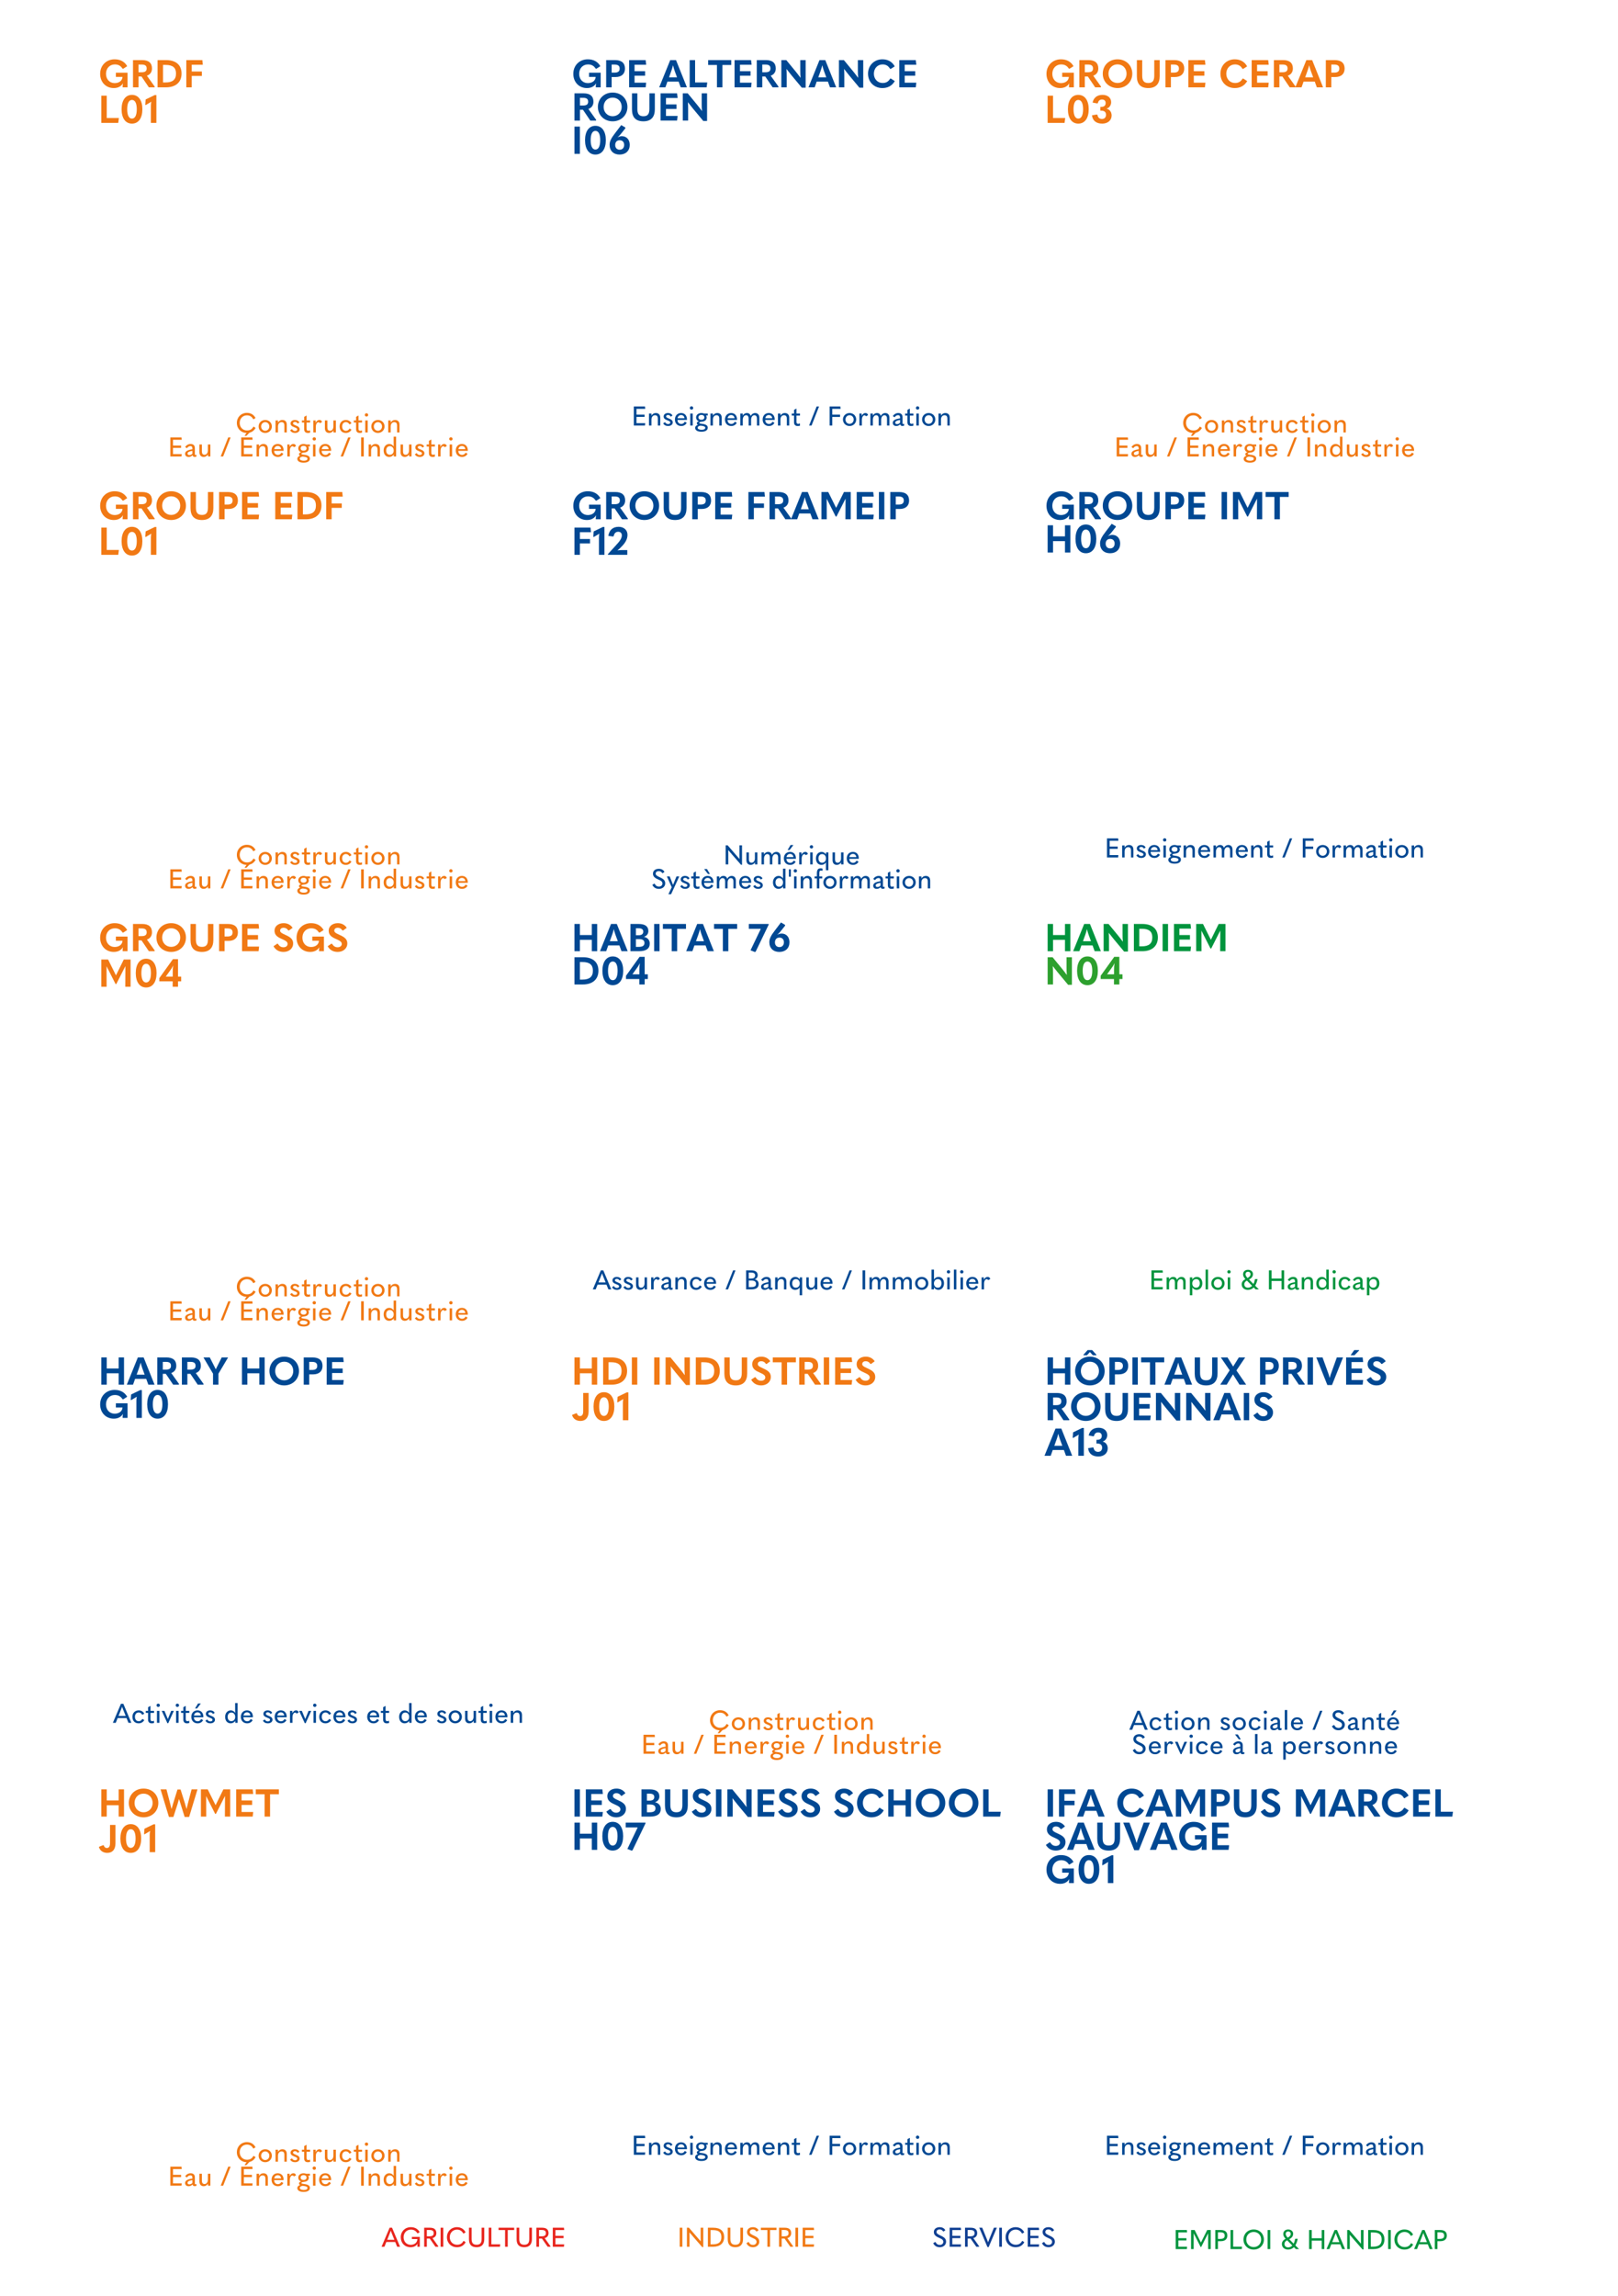 <svg preserveAspectRatio="none" height="595.276pt" viewBox="0 0 419.528 595.276" width="419.528pt" xmlns="http://www.w3.org/2000/svg" xmlns:xlink="http://www.w3.org/1999/xlink"><symbol id="a" overflow="visible"><path d="m.594-4.938v4.938h2.89l.063-.609h-2.266v-1.625h2.094v-.594h-2.094v-1.5h2.266l-.063-.61zm0 0"/></symbol><symbol id="b" overflow="visible"><path d="m3.141-1.703-1.625-3.235h-.922v4.938h.672v-4.063h.015l1.797 3.532h.125l1.797-3.532h.016v4.063h.672v-4.938h-.907l-1.625 3.235zm0 0"/></symbol><symbol id="c" overflow="visible"><path d="m.594 0h.687v-2.047h.766c1.062 0 1.672-.531 1.672-1.437 0-.954-.578-1.454-1.688-1.454h-1.437zm.687-2.641v-1.703h.625c.766 0 1.125.25 1.125.86 0 .578-.343.843-1.125.843zm0 0"/></symbol><symbol id="d" overflow="visible"><path d="m.594-4.938v4.938h2.906l.078-.625h-2.297v-4.313zm0 0"/></symbol><symbol id="e" overflow="visible"><path d="m3.016.125c1.531 0 2.64-1.125 2.64-2.594s-1.093-2.609-2.64-2.609c-1.563 0-2.657 1.14-2.657 2.609s1.11 2.594 2.657 2.594zm0-.641c-1.125 0-1.938-.859-1.938-1.953 0-1.125.797-1.969 1.938-1.969 1.125 0 1.922.844 1.922 1.969 0 1.094-.797 1.953-1.922 1.953zm0 0"/></symbol><symbol id="f" overflow="visible"><path d="m.594-4.938v4.938h.687v-4.938zm0 0"/></symbol><symbol id="g" overflow="visible"/><symbol id="h" overflow="visible"><path d="m4.813 0-.969-.969c.281-.437.484-1 .625-1.703h-.61l-.062.031c-.078.485-.203.891-.391 1.235l-1.14-1.157c.687-.343 1.015-.812 1.015-1.421 0-.625-.531-1.094-1.281-1.094-.766 0-1.281.469-1.281 1.172 0 .39.187.812.609 1.234-.656.344-.969.813-.969 1.375.016.828.657 1.422 1.594 1.422.594 0 1.11-.203 1.531-.625l.485.5zm-2.797-4.563c.39 0 .64.266.64.61 0 .375-.187.672-.781 1-.234-.25-.531-.641-.531-.969 0-.375.25-.641.672-.641zm-.047 4.125c-.547 0-.938-.359-.938-.875-.015-.406.203-.703.688-.968l1.344 1.359c-.297.313-.672.484-1.094.484zm0 0"/></symbol><symbol id="i" overflow="visible"><path d="m.594 0h.687v-2.188h2.594v2.188h.672v-4.938h-.672v2.125h-2.594v-2.125h-.687zm0 0"/></symbol><symbol id="j" overflow="visible"><path d="m4.016 0h.75l-2.078-4.938h-.625l-2.094 4.938h.75l.484-1.234h2.313zm-2.578-1.797.578-1.469c.14-.328.234-.609.343-.89h.016c.078.281.188.562.328.89l.594 1.469zm0 0"/></symbol><symbol id="k" overflow="visible"><path d="m.594 0h.672v-2.438c0-.5 0-.875-.016-1.25h.031c.328.375.641.75.953 1.11l2.329 2.672h.265v-5.032h-.672v2.282c0 .5 0 .859.016 1.25h-.016c-.328-.391-.64-.75-.953-1.11l-2.094-2.422h-.515zm0 0"/></symbol><symbol id="l" overflow="visible"><path d="m.594 0h1.39c1.782 0 2.829-.922 2.829-2.5s-.985-2.438-2.829-2.438h-1.39zm.687-.625v-3.688h.61c1.531 0 2.203.563 2.203 1.813 0 1.281-.703 1.875-2.203 1.875zm0 0"/></symbol><symbol id="m" overflow="visible"><path d="m2.938.125c1.031 0 1.765-.406 2.281-1.297l-.469-.328-.125.031c-.375.672-.875.953-1.656.953-1.063 0-1.875-.828-1.875-1.953 0-1.14.797-1.969 1.859-1.969.735 0 1.25.297 1.641.985l.109.031.5-.328c-.484-.891-1.25-1.328-2.265-1.328-1.469 0-2.579 1.109-2.579 2.609s1.094 2.594 2.579 2.594zm0 0"/></symbol><symbol id="n" overflow="visible"><path d="m2.547.125c1.297 0 1.984-.75 1.984-2.078v-2.985h-.687v2.938c0 1.031-.406 1.484-1.297 1.484-.906 0-1.297-.453-1.297-1.484v-2.938h-.687v3c0 1.36.64 2.063 1.984 2.063zm0 0"/></symbol><symbol id="o" overflow="visible"><path d="m2.047.125c.937 0 1.609-.641 1.609-1.406 0-.688-.297-1.11-1.406-1.61-.875-.406-1.062-.593-1.062-.937 0-.391.296-.656.796-.656.422 0 .688.187.891.5l.125.031.469-.328c-.281-.5-.766-.797-1.469-.797-.953 0-1.516.547-1.516 1.25 0 .656.344 1.078 1.36 1.515.89.36 1.094.641 1.094 1.063s-.375.781-.891.781c-.5 0-.828-.203-1.125-.734l-.125-.031-.484.328c.406.734.953 1.031 1.734 1.031zm0 0"/></symbol><symbol id="p" overflow="visible"><path d="m1.75-4.328v4.328h.688v-4.328h1.671v-.61h-4.046v.61zm0 0"/></symbol><symbol id="q" overflow="visible"><path d="m2.75-2.234c.641-.172 1-.641 1-1.282 0-.968-.594-1.422-1.672-1.422h-1.484v4.938h.687v-2.125h.75l1.485 2.125h.703l.047-.109zm-1.469-2.11h.657c.765 0 1.125.219 1.125.828 0 .578-.344.813-1.125.813h-.657zm0 0"/></symbol><symbol id="r" overflow="visible"><path d="m2.906.125c.75 0 1.391-.266 1.813-.891l.015.016c-.046.125-.062.266-.062.453v.297h.625v-2.563h-2.047v.563h1.422v.047c-.047.969-.859 1.453-1.734 1.453-1.079 0-1.844-.828-1.844-1.969 0-1.14.797-1.969 1.89-1.969.766 0 1.266.297 1.688.938l.109.031.485-.328c-.485-.844-1.25-1.281-2.297-1.281-1.5 0-2.61 1.109-2.61 2.609 0 1.516 1.047 2.594 2.547 2.594zm0 0"/></symbol><symbol id="s" overflow="visible"><path d="m2.156.094h.313l2.125-5.032h-.766l-1.187 2.938c-.094.266-.203.531-.313.828h-.015c-.11-.297-.219-.578-.329-.844l-1.187-2.922h-.766zm0 0"/></symbol><symbol id="t" overflow="visible"><path d="m3.984.188c1.047 0 1.86-.376 2.407-1.219h.015c-.062.218-.109.437-.109.703v.328h1.266v-3.797h-3.016v1.094h1.719v.031c-.094 1.047-.985 1.578-2.047 1.578-1.313 0-2.235-1.015-2.235-2.406 0-1.438.969-2.438 2.282-2.438.922 0 1.515.344 2 1.079l.172.046 1.046-.671c-.687-1.188-1.796-1.782-3.265-1.782-2.125 0-3.75 1.547-3.75 3.766 0 2.156 1.484 3.688 3.515 3.688zm0 0"/></symbol><symbol id="u" overflow="visible"><path d="m4.375-3.016c.844-.297 1.313-.953 1.313-1.875 0-1.453-.891-2.172-2.547-2.172h-2.375v7.063h1.422v-2.813h.781l1.906 2.813h1.469l.062-.172zm-2.187-2.89h.796c.907 0 1.329.281 1.329 1.015 0 .703-.422.985-1.329.985h-.796zm0 0"/></symbol><symbol id="v" overflow="visible"><path d="m4.297.188c2.203 0 3.828-1.61 3.828-3.719 0-2.141-1.609-3.735-3.828-3.735-2.234 0-3.828 1.594-3.828 3.735 0 2.109 1.625 3.719 3.828 3.719zm0-1.313c-1.359 0-2.344-1.047-2.344-2.406 0-1.407.985-2.422 2.344-2.422s2.344 1.015 2.344 2.422c0 1.359-.985 2.406-2.344 2.406zm0 0"/></symbol><symbol id="w" overflow="visible"><path d="m3.688.188c1.968 0 2.953-1.11 2.953-3.094v-4.157h-1.407v4.032c0 1.359-.468 1.906-1.546 1.906-1.094 0-1.579-.547-1.579-1.906v-4.032h-1.39v4.157c0 2.031.937 3.094 2.969 3.094zm0 0"/></symbol><symbol id="x" overflow="visible"><path d="m.766 0h1.422v-2.672h1c1.562 0 2.453-.812 2.453-2.187 0-1.438-.875-2.204-2.578-2.204h-2.297zm1.422-3.813v-2.093h.734c.906 0 1.344.312 1.344 1.047 0 .718-.422 1.046-1.344 1.046zm0 0"/></symbol><symbol id="y" overflow="visible"><path d="m.766-7.063v7.063h4.281l.141-1.203h-3.016v-1.813h2.734v-1.172h-2.734v-1.671h3.016l-.141-1.204zm0 0"/></symbol><symbol id="z" overflow="visible"/><symbol id="A" overflow="visible"><path d="m.766 0h2.172c2.531 0 4.046-1.328 4.046-3.563 0-2.218-1.437-3.5-4.031-3.5h-2.187zm1.406-1.266v-4.547h.687c1.829 0 2.688.704 2.688 2.235 0 1.594-.891 2.312-2.719 2.312zm0 0"/></symbol><symbol id="B" overflow="visible"><path d="m.766-7.063v7.063h1.406v-2.953h2.625v-1.156h-2.625v-1.75h2.875l-.125-1.204zm0 0"/></symbol><symbol id="C" overflow="visible"><path d="m.766-7.063v7.063h4.39l.172-1.266h-3.156v-5.797zm0 0"/></symbol><symbol id="D" overflow="visible"><path d="m3.25.188c1.688 0 2.703-1.407 2.703-3.735 0-2.297-1.015-3.719-2.703-3.719-1.672 0-2.687 1.422-2.687 3.719 0 2.328 1.015 3.735 2.687 3.735zm0-1.297c-.781 0-1.234-.875-1.234-2.438 0-1.562.453-2.406 1.234-2.406.797 0 1.25.844 1.25 2.406 0 1.563-.453 2.438-1.25 2.438zm0 0"/></symbol><symbol id="E" overflow="visible"><path d="m1.641 0h1.422v-7.219h-.422l-2.36 1.141-.109 1.39.125.063.766-.453c.25-.141.437-.25.64-.406l.031.015c-.062.344-.093.735-.093 1.047zm0 0"/></symbol><symbol id="F" overflow="visible"><path d="m5.531 0h1.61l-2.828-7.063h-1.5l-2.86 7.063h1.61l.531-1.5h2.89zm-3.031-2.594.594-1.656c.156-.438.312-.922.422-1.422h.031c.125.5.266.984.422 1.422l.609 1.656zm0 0"/></symbol><symbol id="G" overflow="visible"><path d="m4.563-2.969-2.032-4.094h-1.765v7.063h1.375l-.016-5.297h.016l2.328 4.594h.187l2.328-4.594h.032l-.032 5.297h1.375v-7.063h-1.765l-2.016 4.094zm0 0"/></symbol><symbol id="H" overflow="visible"><path d="m.766-7.063v7.063h1.406v-7.063zm0 0"/></symbol><symbol id="I" overflow="visible"><path d="m.094 0h5.015v-1.234h-1.421c-.407 0-.719.031-1.094.093l-.016-.031c.25-.203.422-.344.61-.531l.453-.453c1.015-1.016 1.515-1.985 1.515-3.032 0-1.218-.922-2.078-2.281-2.078-1.484 0-2.422.766-2.687 2.344l1.203.172.172-.078c.156-.75.546-1.156 1.187-1.156.609 0 .938.375.938.937 0 .719-.485 1.484-1.516 2.563l-2.078 2.281zm0 0"/></symbol><symbol id="J" overflow="visible"><path d="m2.375-5.797v5.797h1.422v-5.797h2.281v-1.266h-5.984v1.266zm0 0"/></symbol><symbol id="K" overflow="visible"><path d="m.766 0h1.406v-2.953h3.094v2.953h1.39v-7.063h-1.39v2.875h-3.094v-2.875h-1.406zm0 0"/></symbol><symbol id="L" overflow="visible"><path d="m3 .188c1.594 0 2.625-.985 2.625-2.516 0-1.36-.828-2.25-2.047-2.25-.344 0-.719.109-1.078.297l-.016-.016c.438-.359.829-.812 1.157-1.25l.875-1.109-.047-.172-1.047-.625-1.5 1.969c-1.125 1.437-1.516 2.25-1.516 3.14 0 1.547 1.016 2.532 2.594 2.532zm.031-1.251c-.703 0-1.172-.484-1.172-1.218 0-.782.454-1.25 1.172-1.25.703 0 1.157.468 1.157 1.218s-.469 1.25-1.157 1.25zm0 0"/></symbol><symbol id="M" overflow="visible"><path d="m.766 0h1.39v-2.969c0-.672-.015-1.172-.062-1.781h.015c.469.609.86 1.109 1.25 1.578l2.719 3.266h.985v-7.157h-1.391v2.797c0 .657.016 1.141.078 1.766h-.031c-.453-.625-.844-1.094-1.219-1.578l-2.453-2.985h-1.281zm0 0"/></symbol><symbol id="N" overflow="visible"><path d="m4.188.188c1.406 0 2.515-.594 3.218-1.813l-1.031-.656-.172.031c-.453.766-1.047 1.125-1.953 1.125-1.281 0-2.266-1.016-2.266-2.406 0-1.407.969-2.407 2.25-2.407.86 0 1.485.344 1.938 1.125l.172.047 1.047-.672c-.672-1.218-1.797-1.828-3.203-1.828-2.094 0-3.719 1.547-3.719 3.735 0 2.172 1.594 3.719 3.719 3.719zm0 0"/></symbol><symbol id="O" overflow="visible"><path d="m2.953.188c1.422 0 2.422-.86 2.422-2.11 0-.891-.5-1.578-1.328-1.766.75-.234 1.203-.89 1.203-1.687 0-1.125-.891-1.891-2.234-1.891-1.391 0-2.313.735-2.578 2l1.203.219.172-.078c.109-.594.5-.938 1.062-.938.594 0 .953.344.953.891 0 .672-.406 1.031-1.187 1.031h-.188v.969h.25c.797 0 1.219.375 1.219 1.078 0 .641-.391 1.078-1.047 1.078-.641 0-1.094-.39-1.172-1.078l-.172-.078-1.25.203c.157 1.391 1.094 2.157 2.672 2.157zm0 0"/></symbol><symbol id="P" overflow="visible"><path d="m2.922.188c1.453 0 2.484-.954 2.484-2.157 0-.953-.437-1.562-1.922-2.219-1.265-.562-1.453-.781-1.453-1.171 0-.407.328-.719.907-.719.531 0 .906.25 1.187.672l.172.047.969-.704c-.5-.75-1.282-1.203-2.328-1.203-1.422 0-2.36.844-2.36 1.922 0 .985.5 1.594 1.891 2.172 1.219.531 1.5.828 1.5 1.313 0 .468-.438.843-1.063.843s-1.062-.265-1.453-.89l-.172-.047-.968.672c.593 1.015 1.468 1.469 2.609 1.469zm0 0"/></symbol><symbol id="Q" overflow="visible"><path d="m3.609 0h1.391v-1.406h.813v-1.219h-.813v-4.531h-1.328l-3.516 4.906v.844h3.453zm-1.796-2.625 1.343-1.875c.172-.234.328-.469.578-.984h.016c-.094.546-.125 1.046-.125 1.734v1.125zm0 0"/></symbol><symbol id="R" overflow="visible"><path d="m.766 0h2.187c1.922 0 2.813-.703 2.813-2 0-.906-.578-1.516-1.469-1.719v-.031c.672-.188 1.109-.766 1.109-1.469 0-1.187-.812-1.844-2.515-1.844h-2.125zm1.406-4.141v-1.812h.641c.89 0 1.265.297 1.265.875 0 .609-.39.937-1.187.937zm0 3.016v-2.016h.797c.969 0 1.422.328 1.422 1 0 .688-.438 1.016-1.5 1.016zm0 0"/></symbol><symbol id="S" overflow="visible"><path d="m3.203-5.813-2.672 5.579 1.094.437.234-.078 3.375-7v-.188h-5.14v1.25zm0 0"/></symbol><symbol id="T" overflow="visible"><path d="m2.469 0h1.406v-2.844l2.5-4.219h-1.656l-.828 1.657c-.25.5-.469.937-.703 1.406h-.016l-.703-1.406-.844-1.657h-1.641l2.485 4.219zm0 0"/></symbol><symbol id="U" overflow="visible"><path d="m1.406-1.766-.172-.047-1.093.438c.234.953 1.062 1.563 2.172 1.563 1.359 0 2.125-.891 2.125-2.485v-4.766h-1.407v4.735c0 .859-.297 1.25-.812 1.25-.422 0-.688-.235-.813-.688zm0 0"/></symbol><symbol id="V" overflow="visible"><path d="m4.297-8.453.766.828h.875l.078-.094-1.141-1.25h-1.172l-1.109 1.25.047.094h.89zm0 8.641c2.203 0 3.828-1.61 3.828-3.719 0-2.141-1.609-3.735-3.828-3.735-2.234 0-3.828 1.594-3.828 3.735 0 2.109 1.625 3.719 3.828 3.719zm0-1.313c-1.359 0-2.344-1.047-2.344-2.406 0-1.407.985-2.422 2.344-2.422s2.344 1.015 2.344 2.422c0 1.359-.985 2.406-2.344 2.406zm0 0"/></symbol><symbol id="W" overflow="visible"><path d="m-.016 0h1.672l1.625-2.672 1.688 2.672h1.734l-2.531-3.688 2.281-3.375h-1.656l-1.469 2.36-1.469-2.36h-1.734l2.297 3.344zm0 0"/></symbol><symbol id="X" overflow="visible"><path d="m2.953.094h1.203l2.86-7.157h-1.61l-1.406 3.938c-.141.375-.297.812-.422 1.312h-.047c-.109-.5-.281-.953-.406-1.328l-1.422-3.922h-1.609zm0 0"/></symbol><symbol id="Y" overflow="visible"><path d="m1.922-7.625h1l1.234-1.266-.047-.078h-1.234zm-1.156.562v7.063h4.281l.141-1.203h-3.016v-1.813h2.734v-1.172h-2.734v-1.671h3.016l-.141-1.204zm0 0"/></symbol><symbol id="Z" overflow="visible"><path d="m2.281.094h1.157l1.062-3.297c.125-.406.25-.828.375-1.297h.047c.141.469.266.891.406 1.312l1.031 3.282h1.157l2.172-7.157h-1.532l-.922 3.532c-.109.453-.25.953-.359 1.531h-.031c-.156-.531-.297-1.031-.453-1.547l-1.094-3.484h-.797l-1.078 3.484c-.156.516-.313 1.016-.453 1.547h-.031c-.125-.578-.25-1.078-.375-1.531l-.922-3.532h-1.532zm0 0"/></symbol><symbol id="aa" overflow="visible"><path d="m2.938.125c1.031 0 1.765-.406 2.281-1.297l-.469-.328-.125.031c-.375.672-.875.953-1.656.953-1.063 0-1.875-.828-1.875-1.953 0-1.14.797-1.969 1.859-1.969.735 0 1.25.297 1.641.985l.109.031.5-.328c-.484-.891-1.25-1.328-2.265-1.328-1.469 0-2.579 1.109-2.579 2.609s1.094 2.594 2.579 2.594zm0 0"/></symbol><symbol id="ab" overflow="visible"><path d="m2.016.125c.968 0 1.718-.734 1.718-1.688 0-.937-.734-1.671-1.718-1.671-.985 0-1.719.734-1.719 1.671 0 .954.734 1.688 1.719 1.688zm0-.563c-.61 0-1.063-.484-1.063-1.125 0-.609.453-1.109 1.063-1.109.609 0 1.062.5 1.062 1.109 0 .641-.469 1.125-1.062 1.125zm0 0"/></symbol><symbol id="ac" overflow="visible"><path d="m.531-3.109v3.109h.641v-1.547c0-.672.375-1.125.922-1.125.5 0 .734.281.734.906v1.766h.625v-2.016c0-.781-.422-1.218-1.156-1.218-.469 0-.859.234-1.125.671v-.546zm0 0"/></symbol><symbol id="ad" overflow="visible"><path d="m1.484.125c.719 0 1.204-.391 1.204-.922 0-.453-.25-.734-1.032-1.031-.609-.235-.687-.36-.687-.547 0-.188.172-.359.5-.359.312 0 .562.156.672.421h.062l.406-.265c-.171-.406-.593-.656-1.156-.656-.703 0-1.125.406-1.125.875 0 .437.203.734 1.031 1.031.579.203.688.344.688.547 0 .25-.219.406-.578.406-.328 0-.594-.172-.766-.484h-.047l-.453.296c.266.454.703.688 1.281.688zm0 0"/></symbol><symbol id="ae" overflow="visible"><path d="m2.219-.516-.063-.015c-.125.062-.25.093-.375.093-.343 0-.468-.14-.468-.562v-1.578h.921v-.531h-.921v-1.25h-.094l-.531.312v.938h-.594v.531h.594v1.75c0 .625.343.953.953.953.218 0 .422-.031.593-.094zm0 0"/></symbol><symbol id="af" overflow="visible"><path d="m.531 0h.641v-1.453c0-.766.344-1.203.687-1.203.172 0 .266.062.344.234l.063.016.531-.297c-.125-.375-.359-.531-.672-.531-.406 0-.734.203-1 .734v-.609h-.594zm0 0"/></symbol><symbol id="ag" overflow="visible"><path d="m3.375 0v-3.109h-.641v1.546c0 .672-.359 1.125-.875 1.125-.453 0-.687-.281-.687-.875v-1.796h-.641v1.984c0 .812.422 1.25 1.11 1.25.437 0 .843-.219 1.109-.656v.531zm0 0"/></symbol><symbol id="ah" overflow="visible"><path d="m1.906.125c.61 0 1.157-.281 1.469-.844l-.469-.297-.047.016c-.25.406-.531.578-.937.578-.563 0-.969-.437-.969-1.141 0-.687.406-1.125.969-1.125.375 0 .656.172.922.579l.062.015.469-.297c-.328-.578-.859-.843-1.469-.843-.953 0-1.609.687-1.609 1.671 0 1.016.625 1.688 1.609 1.688zm0 0"/></symbol><symbol id="ai" overflow="visible"><path d="m.859-4.125c.25 0 .438-.172.438-.422 0-.234-.188-.437-.438-.437s-.437.187-.437.437.187.422.437.422zm-.328 4.125h.641v-3.109h-.641zm0 0"/></symbol><symbol id="aj" overflow="visible"/><symbol id="ak" overflow="visible"><path d="m.594-4.938v4.938h2.89l.063-.609h-2.266v-1.625h2.094v-.594h-2.094v-1.5h2.266l-.063-.61zm0 0"/></symbol><symbol id="al" overflow="visible"><path d="m3.188-.438c-.094.032-.125.047-.188.047-.109 0-.156-.047-.156-.187v-1.594c0-.687-.406-1.062-1.11-1.062-.578 0-1.109.312-1.406.796l.422.282.063-.016c.234-.328.515-.516.875-.516.343 0 .515.188.515.641v.188c-1.359.187-1.89.578-1.89 1.156 0 .5.343.828.906.828.39 0 .703-.125 1.031-.453.031.265.203.437.531.437.188 0 .297-.015.469-.078v-.437zm-2.235-.312c0-.344.328-.547 1.25-.703v.734c-.219.235-.5.36-.812.36-.282 0-.438-.141-.438-.391zm0 0"/></symbol><symbol id="am" overflow="visible"><path d="m2.641-4.938h-.625l-1.953 4.938h.64zm0 0"/></symbol><symbol id="an" overflow="visible"><path d="m1.453-5.344h.5l.828-.875-.015-.047h-.672zm-.859.406v4.938h2.89l.063-.609h-2.266v-1.625h2.094v-.594h-2.094v-1.5h2.266l-.063-.61zm0 0"/></symbol><symbol id="ao" overflow="visible"><path d="m3.406-1.453c.016-.047.016-.063.016-.11 0-1.062-.625-1.671-1.531-1.671-.938 0-1.594.671-1.594 1.687 0 .984.656 1.672 1.625 1.672.641 0 1.141-.281 1.437-.828l-.468-.266-.063.016c-.234.375-.5.547-.89.547-.547 0-.969-.391-.969-1v-.047zm-1.515-1.266c.5 0 .828.313.875.828h-1.782c.079-.531.438-.828.907-.828zm0 0"/></symbol><symbol id="ap" overflow="visible"><path d="m1.719 1.609c1.015 0 1.625-.39 1.625-1.046 0-.563-.438-.876-1.453-1.001-.578-.078-.766-.14-.766-.265 0-.156.203-.25.813-.313.703-.078 1.125-.484 1.125-1.062 0-.219-.063-.391-.157-.563l.391.047.062-.047-.015-.468h-.985c-.187-.079-.406-.125-.656-.125-.797 0-1.375.468-1.375 1.125 0 .468.281.859.735 1.015-.375.094-.547.25-.547.5 0 .172.093.313.281.422-.453.141-.719.422-.719.766 0 .64.625 1.015 1.641 1.015zm-.016-3.093c-.469 0-.765-.25-.765-.625 0-.391.296-.641.765-.641s.766.25.766.641c0 .375-.297.625-.766.625zm.031 2.593c-.609 0-1.015-.218-1.015-.546 0-.266.25-.438.719-.532.078.016.203.032.296.032.625.062.969.218.969.515 0 .344-.328.531-.969.531zm0 0"/></symbol><symbol id="aq" overflow="visible"><path d="m.594-4.938v4.938h.687v-4.938zm0 0"/></symbol><symbol id="ar" overflow="visible"><path d="m1.734.125c.485 0 .954-.25 1.188-.656v.531h.609v-5.125h-.64v1.547c0 .344 0 .687.015 1.015-.265-.437-.687-.671-1.156-.671-.812 0-1.453.687-1.453 1.671 0 1.032.578 1.688 1.437 1.688zm.157-.563c-.578 0-.938-.421-.938-1.125 0-.671.375-1.109.953-1.109.594 0 1 .469 1 1.125s-.39 1.109-1.015 1.109zm0 0"/></symbol><symbol id="as" overflow="visible"><path d="m.594 0h.672v-2.438c0-.5 0-.875-.016-1.25h.031c.328.375.641.75.953 1.11l2.329 2.672h.265v-5.032h-.672v2.282c0 .5 0 .859.016 1.25h-.016c-.328-.391-.64-.75-.953-1.11l-2.094-2.422h-.515zm0 0"/></symbol><symbol id="at" overflow="visible"><path d="m4.375-3.234c-.437 0-.875.234-1.141.765-.14-.5-.484-.765-1-.765-.453 0-.812.234-1.062.671v-.546h-.641v3.109h.641v-1.5c0-.672.359-1.172.844-1.172.437 0 .672.281.672.922v1.75h.64v-1.5c0-.672.36-1.172.828-1.172.453 0 .688.281.688.922v1.75h.625v-2.016c0-.781-.422-1.218-1.094-1.218zm0 0"/></symbol><symbol id="au" overflow="visible"><path d="m2.734-4.969-.031-.047h-.672l-.765 1.282h.515zm.672 3.516c.016-.047.016-.063.016-.11 0-1.062-.625-1.671-1.531-1.671-.938 0-1.594.671-1.594 1.687 0 .984.656 1.672 1.625 1.672.641 0 1.141-.281 1.437-.828l-.468-.266-.063.016c-.234.375-.5.547-.89.547-.547 0-.969-.391-.969-1v-.047zm-1.515-1.266c.5 0 .828.313.875.828h-1.782c.079-.531.438-.828.907-.828zm0 0"/></symbol><symbol id="av" overflow="visible"><path d="m2.891 1.516h.64v-4.625h-.625v.546c-.265-.437-.687-.671-1.156-.671-.812 0-1.453.671-1.453 1.671 0 1.032.578 1.688 1.437 1.688.485 0 .922-.25 1.172-.625 0 .328-.015.672-.015 1zm-1-1.954c-.578 0-.938-.421-.938-1.125 0-.671.375-1.109.953-1.109.594 0 1 .469 1 1.125s-.39 1.109-1.015 1.109zm0 0"/></symbol><symbol id="aw" overflow="visible"><path d="m2.047.125c.937 0 1.609-.641 1.609-1.406 0-.688-.297-1.11-1.406-1.61-.875-.406-1.062-.593-1.062-.937 0-.391.296-.656.796-.656.422 0 .688.187.891.5l.125.031.469-.328c-.281-.5-.766-.797-1.469-.797-.953 0-1.516.547-1.516 1.25 0 .656.344 1.078 1.36 1.515.89.36 1.094.641 1.094 1.063s-.375.781-.891.781c-.5 0-.828-.203-1.125-.734l-.125-.031-.484.328c.406.734.953 1.031 1.734 1.031zm0 0"/></symbol><symbol id="ax" overflow="visible"><path d="m.484 1.516h.704l2.125-4.625h-.719l-.891 2.187h-.015l-.86-2.187h-.734l1.265 2.812zm0 0"/></symbol><symbol id="ay" overflow="visible"><path d="m2.484-3.734-.765-1.282h-.672l-.031.047.968 1.235zm.922 2.281c.016-.047.016-.063.016-.11 0-1.062-.625-1.671-1.531-1.671-.938 0-1.594.671-1.594 1.687 0 .984.656 1.672 1.625 1.672.641 0 1.141-.281 1.437-.828l-.468-.266-.063.016c-.234.375-.5.547-.89.547-.547 0-.969-.391-.969-1v-.047zm-1.515-1.266c.5 0 .828.313.875.828h-1.782c.079-.531.438-.828.907-.828zm0 0"/></symbol><symbol id="az" overflow="visible"><path d="m.344-3.031h.515v-1.907h-.515zm0 0"/></symbol><symbol id="aA" overflow="visible"><path d="m2.094-4.547.062-.031.032-.547c-.157-.047-.344-.078-.485-.078-.687 0-.984.344-.984 1.344v.75h-.594v.531h.594v2.578h.64v-2.578h.75v-.531h-.75v-.782c0-.578.11-.734.407-.734.093 0 .218.016.328.078zm0 0"/></symbol><symbol id="aB" overflow="visible"><path d="m.594-4.938v4.938h.687v-2.219h2.016v-.609h-2.016v-1.5h2.157l-.063-.61zm0 0"/></symbol><symbol id="aC" overflow="visible"><path d="m4.016 0h.75l-2.078-4.938h-.625l-2.094 4.938h.75l.484-1.234h2.313zm-2.578-1.797.578-1.469c.14-.328.234-.609.343-.89h.016c.078.281.188.562.328.89l.594 1.469zm0 0"/></symbol><symbol id="aD" overflow="visible"><path d="m.594 0h1.328c1.328 0 1.937-.469 1.937-1.406 0-.641-.406-1.078-1.015-1.203v-.032c.469-.125.765-.531.765-1.015 0-.828-.562-1.282-1.718-1.282h-1.297zm.687-2.813v-1.546h.563c.781 0 1.094.25 1.094.734 0 .547-.329.812-1.016.812zm0 2.219v-1.703h.688c.828 0 1.203.281 1.203.859 0 .579-.359.844-1.281.844zm0 0"/></symbol><symbol id="aE" overflow="visible"><path d="m2.297.125c.859 0 1.469-.703 1.469-1.703 0-1.016-.578-1.656-1.422-1.656-.485 0-.891.234-1.172.671v-2.562h-.641v5.125h.625v-.531c.235.406.688.656 1.141.656zm-.141-.563c-.593 0-1-.453-1-1.109s.422-1.125 1.016-1.125.937.406.937 1.094c0 .703-.359 1.14-.953 1.14zm0 0"/></symbol><symbol id="aF" overflow="visible"><path d="m.531 0h.641v-5.125h-.641zm0 0"/></symbol><symbol id="aG" overflow="visible"><path d="m.531 1.516h.641v-2.016c.234.391.687.625 1.125.625.859 0 1.469-.703 1.469-1.703s-.578-1.656-1.422-1.656c-.485 0-.891.234-1.172.671v-.546h-.641zm1.625-1.954c-.593 0-1-.453-1-1.109s.422-1.125 1.016-1.125.937.406.937 1.094c0 .703-.359 1.14-.953 1.14zm0 0"/></symbol><symbol id="aH" overflow="visible"><path d="m4.813 0-.969-.969c.281-.437.484-1 .625-1.703h-.61l-.062.031c-.078.485-.203.891-.391 1.235l-1.14-1.157c.687-.343 1.015-.812 1.015-1.421 0-.625-.531-1.094-1.281-1.094-.766 0-1.281.469-1.281 1.172 0 .39.187.812.609 1.234-.656.344-.969.813-.969 1.375.016.828.657 1.422 1.594 1.422.594 0 1.11-.203 1.531-.625l.485.5zm-2.797-4.563c.39 0 .64.266.64.61 0 .375-.187.672-.781 1-.234-.25-.531-.641-.531-.969 0-.375.25-.641.672-.641zm-.047 4.125c-.547 0-.938-.359-.938-.875-.015-.406.203-.703.688-.968l1.344 1.359c-.297.313-.672.484-1.094.484zm0 0"/></symbol><symbol id="aI" overflow="visible"><path d="m.594 0h.687v-2.188h2.594v2.188h.672v-4.938h-.672v2.125h-2.594v-2.125h-.687zm0 0"/></symbol><symbol id="aJ" overflow="visible"><path d="m1.516.094h.218l1.454-3.203h-.688l-.859 2.109h-.016l-.875-2.109h-.703zm0 0"/></symbol><symbol id="aK" overflow="visible"><path d="m2.328-3.734-.765-1.282h-.672l-.032.047.969 1.235zm.86 3.296c-.094.032-.125.047-.188.047-.109 0-.156-.047-.156-.187v-1.594c0-.687-.406-1.062-1.11-1.062-.578 0-1.109.312-1.406.796l.422.282.063-.016c.234-.328.515-.516.875-.516.343 0 .515.188.515.641v.188c-1.359.187-1.89.578-1.89 1.156 0 .5.343.828.906.828.39 0 .703-.125 1.031-.453.031.265.203.437.531.437.188 0 .297-.015.469-.078v-.437zm-2.235-.312c0-.344.328-.547 1.25-.703v.734c-.219.235-.5.36-.812.36-.282 0-.438-.141-.438-.391zm0 0"/></symbol><g fill="#00943d"><use x="304.249" xlink:href="#a" y="583.062"/><use x="308.237" xlink:href="#b" y="583.062"/><use x="314.515" xlink:href="#c" y="583.062"/><use x="318.469" xlink:href="#d" y="583.062"/></g><g fill="#00943d"><use x="322.058" xlink:href="#e" y="583.062"/><use x="328.079" xlink:href="#f" y="583.062"/><use x="329.951" xlink:href="#g" y="583.062"/><use x="332.018" xlink:href="#h" y="583.062"/><use x="336.767" xlink:href="#g" y="583.062"/><use x="338.834" xlink:href="#i" y="583.062"/><use x="343.982" xlink:href="#j" y="583.062"/><use x="348.717" xlink:href="#k" y="583.062"/><use x="354.151" xlink:href="#l" y="583.062"/><use x="359.326" xlink:href="#f" y="583.062"/><use x="361.198" xlink:href="#m" y="583.062"/></g><g fill="#00943d"><use x="366.694" xlink:href="#j" y="583.062"/><use x="371.43" xlink:href="#c" y="583.062"/></g><g fill="#f17914"><use x="175.647" xlink:href="#f" y="582.458"/><use x="177.519" xlink:href="#k" y="582.458"/><use x="182.953" xlink:href="#l" y="582.458"/><use x="188.128" xlink:href="#n" y="582.458"/><use x="193.219" xlink:href="#o" y="582.458"/></g><g fill="#f17914"><use x="197.221" xlink:href="#p" y="582.458"/><use x="201.398" xlink:href="#q" y="582.458"/><use x="205.658" xlink:href="#f" y="582.458"/><use x="207.53" xlink:href="#a" y="582.458"/></g><use fill="#e8251d" x="98.963" xlink:href="#j" y="582.458"/><g fill="#e8251d"><use x="103.552" xlink:href="#r" y="582.458"/><use x="109.391" xlink:href="#q" y="582.458"/><use x="113.651" xlink:href="#f" y="582.458"/><use x="115.523" xlink:href="#m" y="582.458"/><use x="121.033" xlink:href="#n" y="582.458"/><use x="126.125" xlink:href="#d" y="582.458"/></g><g fill="#e8251d"><use x="129.212" xlink:href="#p" y="582.458"/><use x="133.388" xlink:href="#n" y="582.458"/><use x="138.48" xlink:href="#q" y="582.458"/><use x="142.74" xlink:href="#a" y="582.458"/></g><g fill="#114093"><use x="241.651" xlink:href="#o" y="582.458"/><use x="245.639" xlink:href="#a" y="582.458"/><use x="249.627" xlink:href="#q" y="582.458"/></g><g fill="#114093"><use x="253.88" xlink:href="#s" y="582.458"/><use x="258.504" xlink:href="#f" y="582.458"/><use x="260.376" xlink:href="#m" y="582.458"/><use x="265.886" xlink:href="#a" y="582.458"/></g><use fill="#114093" x="269.854" xlink:href="#o" y="582.458"/><g fill="#f17914"><use x="25.5" xlink:href="#t" y="134.62"/><use x="33.72" xlink:href="#u" y="134.62"/><use x="40.092" xlink:href="#v" y="134.62"/><use x="48.682" xlink:href="#w" y="134.62"/><use x="56.043" xlink:href="#x" y="134.62"/><use x="61.996" xlink:href="#y" y="134.62"/><use x="67.759" xlink:href="#z" y="134.62"/><use x="70.605" xlink:href="#y" y="134.62"/><use x="76.368" xlink:href="#A" y="134.62"/><use x="83.819" xlink:href="#B" y="134.62"/></g><g fill="#f17914"><use x="25.5" xlink:href="#C" y="143.839"/><use x="30.963" xlink:href="#D" y="143.839"/><use x="37.485" xlink:href="#E" y="143.839"/></g><use fill="#f17914" x="41.371" xlink:href="#z" y="143.839"/><use fill="#f17914" x="61.056" xlink:href="#aa" y="224.09"/><use fill="#f17914" x="66.757" xlink:href="#ab" y="224.09"/><use fill="#f17914" x="70.906" xlink:href="#ac" y="224.09"/><use fill="#f17914" x="75.013" xlink:href="#ad" y="224.09"/><g fill="#f17914"><use x="78.183" xlink:href="#ae" y="224.09"/><use x="80.714" xlink:href="#af" y="224.09"/></g><use fill="#f17914" x="83.711" xlink:href="#ag" y="224.09"/><use fill="#f17914" x="87.758" xlink:href="#ah" y="224.09"/><g fill="#f17914"><use x="91.64" xlink:href="#ae" y="224.09"/><use x="94.171" xlink:href="#ai" y="224.09"/></g><use fill="#f17914" x="95.978" xlink:href="#ab" y="224.09"/><use fill="#f17914" x="100.128" xlink:href="#ac" y="224.09"/><use fill="#f17914" x="104.137" xlink:href="#aj" y="224.09"/><use fill="#f17914" x="43.577" xlink:href="#ak" y="230.312"/><use fill="#f17914" x="47.683" xlink:href="#al" y="230.312"/><g fill="#f17914"><use x="51.173" xlink:href="#ag" y="230.312"/><use x="55.088" xlink:href="#aj" y="230.312"/><use x="57.157" xlink:href="#am" y="230.312"/><use x="59.877" xlink:href="#aj" y="230.312"/><use x="61.946" xlink:href="#an" y="230.312"/></g><use fill="#f17914" x="65.995" xlink:href="#ac" y="230.312"/><use fill="#f17914" x="70.117" xlink:href="#ao" y="230.312"/><use fill="#f17914" x="73.967" xlink:href="#af" y="230.312"/><use fill="#f17914" x="77.012" xlink:href="#ap" y="230.312"/><use fill="#f17914" x="80.628" xlink:href="#ai" y="230.312"/><g fill="#f17914"><use x="82.446" xlink:href="#ao" y="230.312"/><use x="86.187" xlink:href="#aj" y="230.312"/><use x="88.256" xlink:href="#am" y="230.312"/><use x="90.976" xlink:href="#aj" y="230.312"/><use x="93.045" xlink:href="#aq" y="230.312"/></g><use fill="#f17914" x="95.051" xlink:href="#ac" y="230.312"/><use fill="#f17914" x="99.176" xlink:href="#ar" y="230.312"/><use fill="#f17914" x="103.326" xlink:href="#ag" y="230.312"/><use fill="#f17914" x="107.358" xlink:href="#ad" y="230.312"/><use fill="#f17914" x="110.528" xlink:href="#ae" y="230.312"/><use fill="#f17914" x="113.059" xlink:href="#af" y="230.312"/><use fill="#f17914" x="116.056" xlink:href="#ai" y="230.312"/><use fill="#f17914" x="117.874" xlink:href="#ao" y="230.312"/><g fill="#004893"><use x="148.185" xlink:href="#t" y="134.62"/><use x="156.405" xlink:href="#u" y="134.62"/><use x="162.778" xlink:href="#v" y="134.62"/><use x="171.367" xlink:href="#w" y="134.62"/><use x="178.728" xlink:href="#x" y="134.62"/><use x="184.681" xlink:href="#y" y="134.62"/><use x="190.444" xlink:href="#z" y="134.62"/><use x="193.291" xlink:href="#B" y="134.62"/><use x="198.764" xlink:href="#u" y="134.62"/><use x="205.136" xlink:href="#F" y="134.62"/><use x="212.228" xlink:href="#G" y="134.62"/><use x="221.366" xlink:href="#y" y="134.62"/><use x="227.129" xlink:href="#H" y="134.62"/><use x="230.076" xlink:href="#x" y="134.62"/></g><g fill="#004893"><use x="148.185" xlink:href="#B" y="143.839"/><use x="153.659" xlink:href="#E" y="143.839"/><use x="157.544" xlink:href="#I" y="143.839"/></g><use fill="#004893" x="163.087" xlink:href="#z" y="143.839"/><g fill="#004893"><use x="187.568" xlink:href="#as" y="224.09"/><use x="193.008" xlink:href="#ag" y="224.09"/><use x="196.923" xlink:href="#at" y="224.09"/><use x="202.95" xlink:href="#au" y="224.09"/><use x="206.69" xlink:href="#af" y="224.09"/><use x="209.543" xlink:href="#ai" y="224.09"/><use x="211.263" xlink:href="#av" y="224.09"/><use x="215.339" xlink:href="#ag" y="224.09"/><use x="219.254" xlink:href="#ao" y="224.09"/></g><use fill="#004893" x="222.994" xlink:href="#aj" y="224.09"/><g fill="#004893"><use x="168.824" xlink:href="#aw" y="230.312"/><use x="172.816" xlink:href="#ax" y="230.312"/><use x="176.172" xlink:href="#ad" y="230.312"/><use x="179.13" xlink:href="#ae" y="230.312"/><use x="181.591" xlink:href="#ay" y="230.312"/><use x="185.331" xlink:href="#at" y="230.312"/><use x="191.358" xlink:href="#ao" y="230.312"/><use x="195.098" xlink:href="#ad" y="230.312"/><use x="198.056" xlink:href="#aj" y="230.312"/><use x="200.125" xlink:href="#ar" y="230.312"/><use x="204.201" xlink:href="#az" y="230.312"/><use x="205.362" xlink:href="#ai" y="230.312"/><use x="207.082" xlink:href="#ac" y="230.312"/><use x="211.088" xlink:href="#aA" y="230.312"/><use x="213.192" xlink:href="#ab" y="230.312"/><use x="217.219" xlink:href="#af" y="230.312"/><use x="220.072" xlink:href="#at" y="230.312"/><use x="226.099" xlink:href="#al" y="230.312"/><use x="229.524" xlink:href="#ae" y="230.312"/><use x="231.985" xlink:href="#ai" y="230.312"/><use x="233.705" xlink:href="#ab" y="230.312"/><use x="237.732" xlink:href="#ac" y="230.312"/></g><g fill="#004893"><use x="270.871" xlink:href="#t" y="134.62"/><use x="279.091" xlink:href="#u" y="134.62"/><use x="285.463" xlink:href="#v" y="134.62"/><use x="294.053" xlink:href="#w" y="134.62"/><use x="301.414" xlink:href="#x" y="134.62"/><use x="307.366" xlink:href="#y" y="134.62"/><use x="313.129" xlink:href="#z" y="134.62"/><use x="315.976" xlink:href="#H" y="134.62"/><use x="318.922" xlink:href="#G" y="134.62"/><use x="328.061" xlink:href="#J" y="134.62"/></g><g fill="#004893"><use x="270.871" xlink:href="#K" y="143.24"/><use x="278.302" xlink:href="#D" y="143.24"/><use x="284.824" xlink:href="#L" y="143.24"/></g><use fill="#004893" x="290.866" xlink:href="#z" y="143.24"/><g fill="#004893"><use x="286.434" xlink:href="#ak" y="222.292"/><use x="290.426" xlink:href="#ac" y="222.292"/><use x="294.433" xlink:href="#ad" y="222.292"/><use x="297.39" xlink:href="#ao" y="222.292"/><use x="301.13" xlink:href="#ai" y="222.292"/><use x="302.85" xlink:href="#ap" y="222.292"/><use x="306.36" xlink:href="#ac" y="222.292"/><use x="310.366" xlink:href="#ao" y="222.292"/><use x="314.107" xlink:href="#at" y="222.292"/><use x="320.133" xlink:href="#ao" y="222.292"/><use x="323.874" xlink:href="#ac" y="222.292"/><use x="327.88" xlink:href="#ae" y="222.292"/><use x="330.341" xlink:href="#aj" y="222.292"/><use x="332.41" xlink:href="#am" y="222.292"/><use x="335.13" xlink:href="#aj" y="222.292"/><use x="337.2" xlink:href="#aB" y="222.292"/><use x="340.954" xlink:href="#ab" y="222.292"/><use x="344.981" xlink:href="#af" y="222.292"/><use x="347.834" xlink:href="#at" y="222.292"/><use x="353.86" xlink:href="#al" y="222.292"/><use x="357.286" xlink:href="#ae" y="222.292"/><use x="359.747" xlink:href="#ai" y="222.292"/><use x="361.467" xlink:href="#ab" y="222.292"/><use x="365.494" xlink:href="#ac" y="222.292"/></g><g fill="#f17914"><use x="25.5" xlink:href="#t" y="22.643"/><use x="33.72" xlink:href="#u" y="22.643"/><use x="40.092" xlink:href="#A" y="22.643"/><use x="47.543" xlink:href="#B" y="22.643"/></g><g fill="#f17914"><use x="25.5" xlink:href="#C" y="31.862"/><use x="30.963" xlink:href="#D" y="31.862"/><use x="37.485" xlink:href="#E" y="31.862"/></g><use fill="#f17914" x="41.371" xlink:href="#z" y="31.862"/><use fill="#f17914" x="61.056" xlink:href="#aa" y="112.113"/><use fill="#f17914" x="66.757" xlink:href="#ab" y="112.113"/><use fill="#f17914" x="70.906" xlink:href="#ac" y="112.113"/><use fill="#f17914" x="75.013" xlink:href="#ad" y="112.113"/><g fill="#f17914"><use x="78.183" xlink:href="#ae" y="112.113"/><use x="80.714" xlink:href="#af" y="112.113"/></g><use fill="#f17914" x="83.711" xlink:href="#ag" y="112.113"/><use fill="#f17914" x="87.758" xlink:href="#ah" y="112.113"/><g fill="#f17914"><use x="91.64" xlink:href="#ae" y="112.113"/><use x="94.171" xlink:href="#ai" y="112.113"/></g><use fill="#f17914" x="95.978" xlink:href="#ab" y="112.113"/><use fill="#f17914" x="100.128" xlink:href="#ac" y="112.113"/><use fill="#f17914" x="104.137" xlink:href="#aj" y="112.113"/><use fill="#f17914" x="43.577" xlink:href="#ak" y="118.335"/><use fill="#f17914" x="47.683" xlink:href="#al" y="118.335"/><g fill="#f17914"><use x="51.173" xlink:href="#ag" y="118.335"/><use x="55.088" xlink:href="#aj" y="118.335"/><use x="57.157" xlink:href="#am" y="118.335"/><use x="59.877" xlink:href="#aj" y="118.335"/><use x="61.946" xlink:href="#an" y="118.335"/></g><use fill="#f17914" x="65.995" xlink:href="#ac" y="118.335"/><use fill="#f17914" x="70.117" xlink:href="#ao" y="118.335"/><use fill="#f17914" x="73.967" xlink:href="#af" y="118.335"/><use fill="#f17914" x="77.012" xlink:href="#ap" y="118.335"/><use fill="#f17914" x="80.628" xlink:href="#ai" y="118.335"/><g fill="#f17914"><use x="82.446" xlink:href="#ao" y="118.335"/><use x="86.187" xlink:href="#aj" y="118.335"/><use x="88.256" xlink:href="#am" y="118.335"/><use x="90.976" xlink:href="#aj" y="118.335"/><use x="93.045" xlink:href="#aq" y="118.335"/></g><use fill="#f17914" x="95.051" xlink:href="#ac" y="118.335"/><use fill="#f17914" x="99.176" xlink:href="#ar" y="118.335"/><use fill="#f17914" x="103.326" xlink:href="#ag" y="118.335"/><use fill="#f17914" x="107.358" xlink:href="#ad" y="118.335"/><use fill="#f17914" x="110.528" xlink:href="#ae" y="118.335"/><use fill="#f17914" x="113.059" xlink:href="#af" y="118.335"/><use fill="#f17914" x="116.056" xlink:href="#ai" y="118.335"/><use fill="#f17914" x="117.874" xlink:href="#ao" y="118.335"/><g fill="#004893"><use x="148.185" xlink:href="#t" y="22.643"/><use x="156.405" xlink:href="#x" y="22.643"/><use x="162.358" xlink:href="#y" y="22.643"/><use x="168.121" xlink:href="#z" y="22.643"/><use x="170.968" xlink:href="#F" y="22.643"/><use x="178.059" xlink:href="#C" y="22.643"/><use x="183.522" xlink:href="#J" y="22.643"/><use x="189.695" xlink:href="#y" y="22.643"/><use x="195.458" xlink:href="#u" y="22.643"/><use x="201.83" xlink:href="#M" y="22.643"/><use x="209.671" xlink:href="#F" y="22.643"/><use x="216.762" xlink:href="#M" y="22.643"/><use x="224.602" xlink:href="#N" y="22.643"/><use x="232.403" xlink:href="#y" y="22.643"/><use x="238.166" xlink:href="#z" y="22.643"/></g><g fill="#004893"><use x="148.185" xlink:href="#u" y="31.263"/><use x="154.558" xlink:href="#v" y="31.263"/><use x="163.147" xlink:href="#w" y="31.263"/><use x="170.508" xlink:href="#y" y="31.263"/><use x="176.271" xlink:href="#M" y="31.263"/></g><g fill="#004893"><use x="148.185" xlink:href="#H" y="39.882"/><use x="151.132" xlink:href="#D" y="39.882"/><use x="157.654" xlink:href="#L" y="39.882"/></g><g fill="#004893"><use x="163.749" xlink:href="#ak" y="110.315"/><use x="167.741" xlink:href="#ac" y="110.315"/><use x="171.747" xlink:href="#ad" y="110.315"/><use x="174.705" xlink:href="#ao" y="110.315"/><use x="178.445" xlink:href="#ai" y="110.315"/><use x="180.165" xlink:href="#ap" y="110.315"/><use x="183.675" xlink:href="#ac" y="110.315"/><use x="187.681" xlink:href="#ao" y="110.315"/><use x="191.421" xlink:href="#at" y="110.315"/><use x="197.448" xlink:href="#ao" y="110.315"/><use x="201.188" xlink:href="#ac" y="110.315"/><use x="205.195" xlink:href="#ae" y="110.315"/><use x="207.656" xlink:href="#aj" y="110.315"/><use x="209.725" xlink:href="#am" y="110.315"/><use x="212.445" xlink:href="#aj" y="110.315"/><use x="214.514" xlink:href="#aB" y="110.315"/><use x="218.269" xlink:href="#ab" y="110.315"/><use x="222.296" xlink:href="#af" y="110.315"/><use x="225.148" xlink:href="#at" y="110.315"/><use x="231.175" xlink:href="#al" y="110.315"/><use x="234.601" xlink:href="#ae" y="110.315"/><use x="237.062" xlink:href="#ai" y="110.315"/><use x="238.782" xlink:href="#ab" y="110.315"/><use x="242.809" xlink:href="#ac" y="110.315"/></g><g fill="#f17914"><g><use x="270.871" xlink:href="#t" y="22.643"/><use x="279.091" xlink:href="#u" y="22.643"/><use x="285.463" xlink:href="#v" y="22.643"/><use x="294.053" xlink:href="#w" y="22.643"/><use x="301.414" xlink:href="#x" y="22.643"/><use x="307.366" xlink:href="#y" y="22.643"/><use x="313.129" xlink:href="#z" y="22.643"/><use x="315.976" xlink:href="#N" y="22.643"/><use x="323.776" xlink:href="#y" y="22.643"/><use x="329.539" xlink:href="#u" y="22.643"/><use x="335.912" xlink:href="#F" y="22.643"/><use x="343.003" xlink:href="#x" y="22.643"/></g><g><use x="270.871" xlink:href="#C" y="31.862"/><use x="276.334" xlink:href="#D" y="31.862"/><use x="282.856" xlink:href="#O" y="31.862"/></g><use x="288.609" xlink:href="#z" y="31.862"/><use x="306.427" xlink:href="#aa" y="112.113"/><use x="312.128" xlink:href="#ab" y="112.113"/><use x="316.277" xlink:href="#ac" y="112.113"/><use x="320.384" xlink:href="#ad" y="112.113"/><g><use x="323.554" xlink:href="#ae" y="112.113"/><use x="326.085" xlink:href="#af" y="112.113"/></g><use x="329.082" xlink:href="#ag" y="112.113"/><use x="333.129" xlink:href="#ah" y="112.113"/><g><use x="337.011" xlink:href="#ae" y="112.113"/><use x="339.542" xlink:href="#ai" y="112.113"/></g><use x="341.349" xlink:href="#ab" y="112.113"/><use x="345.499" xlink:href="#ac" y="112.113"/><use x="349.507" xlink:href="#aj" y="112.113"/><use x="288.946" xlink:href="#ak" y="118.335"/><use x="293.053" xlink:href="#al" y="118.335"/><g><use x="296.542" xlink:href="#ag" y="118.335"/><use x="300.457" xlink:href="#aj" y="118.335"/><use x="302.527" xlink:href="#am" y="118.335"/><use x="305.246" xlink:href="#aj" y="118.335"/><use x="307.316" xlink:href="#an" y="118.335"/></g><use x="311.365" xlink:href="#ac" y="118.335"/><use x="315.487" xlink:href="#ao" y="118.335"/><use x="319.336" xlink:href="#af" y="118.335"/><use x="322.382" xlink:href="#ap" y="118.335"/><use x="325.998" xlink:href="#ai" y="118.335"/><g><use x="327.816" xlink:href="#ao" y="118.335"/><use x="331.556" xlink:href="#aj" y="118.335"/><use x="333.626" xlink:href="#am" y="118.335"/><use x="336.345" xlink:href="#aj" y="118.335"/><use x="338.415" xlink:href="#aq" y="118.335"/></g><use x="340.421" xlink:href="#ac" y="118.335"/><use x="344.546" xlink:href="#ar" y="118.335"/><use x="348.695" xlink:href="#ag" y="118.335"/><use x="352.727" xlink:href="#ad" y="118.335"/><use x="355.897" xlink:href="#ae" y="118.335"/><use x="358.429" xlink:href="#af" y="118.335"/><use x="361.426" xlink:href="#ai" y="118.335"/><use x="363.244" xlink:href="#ao" y="118.335"/><use x="270.871" xlink:href="#z" y="127.549"/><g><use x="25.499" xlink:href="#t" y="246.594"/><use x="33.719" xlink:href="#u" y="246.594"/><use x="40.091" xlink:href="#v" y="246.594"/><use x="48.681" xlink:href="#w" y="246.594"/><use x="56.042" xlink:href="#x" y="246.594"/><use x="61.995" xlink:href="#y" y="246.594"/><use x="67.758" xlink:href="#z" y="246.594"/><use x="70.604" xlink:href="#P" y="246.594"/><use x="76.427" xlink:href="#t" y="246.594"/><use x="84.647" xlink:href="#P" y="246.594"/></g><g><use x="25.499" xlink:href="#G" y="255.813"/><use x="34.638" xlink:href="#D" y="255.813"/><use x="41.16" xlink:href="#Q" y="255.813"/></g><use x="47.193" xlink:href="#z" y="255.813"/><use x="61.056" xlink:href="#aa" y="336.067"/><use x="66.757" xlink:href="#ab" y="336.067"/><use x="70.906" xlink:href="#ac" y="336.067"/><use x="75.013" xlink:href="#ad" y="336.067"/><g><use x="78.183" xlink:href="#ae" y="336.067"/><use x="80.714" xlink:href="#af" y="336.067"/></g><use x="83.711" xlink:href="#ag" y="336.067"/><use x="87.758" xlink:href="#ah" y="336.067"/><g><use x="91.64" xlink:href="#ae" y="336.067"/><use x="94.171" xlink:href="#ai" y="336.067"/></g><use x="95.978" xlink:href="#ab" y="336.067"/><use x="100.128" xlink:href="#ac" y="336.067"/><use x="104.137" xlink:href="#aj" y="336.067"/><use x="43.577" xlink:href="#ak" y="342.289"/><use x="47.683" xlink:href="#al" y="342.289"/><g><use x="51.173" xlink:href="#ag" y="342.289"/><use x="55.088" xlink:href="#aj" y="342.289"/><use x="57.157" xlink:href="#am" y="342.289"/><use x="59.877" xlink:href="#aj" y="342.289"/><use x="61.946" xlink:href="#an" y="342.289"/></g><use x="65.995" xlink:href="#ac" y="342.289"/><use x="70.117" xlink:href="#ao" y="342.289"/><use x="73.967" xlink:href="#af" y="342.289"/><use x="77.012" xlink:href="#ap" y="342.289"/><use x="80.628" xlink:href="#ai" y="342.289"/><g><use x="82.446" xlink:href="#ao" y="342.289"/><use x="86.187" xlink:href="#aj" y="342.289"/><use x="88.256" xlink:href="#am" y="342.289"/><use x="90.976" xlink:href="#aj" y="342.289"/><use x="93.045" xlink:href="#aq" y="342.289"/></g><use x="95.051" xlink:href="#ac" y="342.289"/><use x="99.176" xlink:href="#ar" y="342.289"/><use x="103.326" xlink:href="#ag" y="342.289"/><use x="107.358" xlink:href="#ad" y="342.289"/><use x="110.528" xlink:href="#ae" y="342.289"/><use x="113.059" xlink:href="#af" y="342.289"/><use x="116.056" xlink:href="#ai" y="342.289"/><use x="117.874" xlink:href="#ao" y="342.289"/></g><g fill="#004893"><use x="148.185" xlink:href="#K" y="246.597"/><use x="155.616" xlink:href="#F" y="246.597"/><use x="162.708" xlink:href="#R" y="246.597"/><use x="168.84" xlink:href="#H" y="246.597"/><use x="171.787" xlink:href="#J" y="246.597"/><use x="177.959" xlink:href="#F" y="246.597"/><use x="185.051" xlink:href="#J" y="246.597"/><use x="191.223" xlink:href="#z" y="246.597"/><use x="194.07" xlink:href="#S" y="246.597"/><use x="199.074" xlink:href="#L" y="246.597"/></g><g fill="#004893"><use x="148.185" xlink:href="#A" y="255.217"/><use x="155.636" xlink:href="#D" y="255.217"/><use x="162.158" xlink:href="#Q" y="255.217"/></g><use fill="#004893" x="168.191" xlink:href="#z" y="255.217"/><g fill="#004893"><use x="153.734" xlink:href="#aC" y="334.269"/><use x="158.474" xlink:href="#ad" y="334.269"/><use x="161.431" xlink:href="#ad" y="334.269"/><use x="164.389" xlink:href="#ag" y="334.269"/><use x="168.304" xlink:href="#af" y="334.269"/><use x="171.157" xlink:href="#al" y="334.269"/><use x="174.582" xlink:href="#ac" y="334.269"/><use x="178.589" xlink:href="#ah" y="334.269"/><use x="182.259" xlink:href="#ao" y="334.269"/><use x="186" xlink:href="#aj" y="334.269"/><use x="188.069" xlink:href="#am" y="334.269"/><use x="190.789" xlink:href="#aj" y="334.269"/><use x="192.858" xlink:href="#aD" y="334.269"/><use x="197.025" xlink:href="#al" y="334.269"/><use x="200.451" xlink:href="#ac" y="334.269"/><use x="204.457" xlink:href="#av" y="334.269"/><use x="208.533" xlink:href="#ag" y="334.269"/><use x="212.448" xlink:href="#ao" y="334.269"/><use x="216.189" xlink:href="#aj" y="334.269"/><use x="218.258" xlink:href="#am" y="334.269"/><use x="220.978" xlink:href="#aj" y="334.269"/><use x="223.048" xlink:href="#aq" y="334.269"/><use x="224.921" xlink:href="#at" y="334.269"/><use x="230.948" xlink:href="#at" y="334.269"/><use x="236.975" xlink:href="#ab" y="334.269"/><use x="241.002" xlink:href="#aE" y="334.269"/><use x="245.078" xlink:href="#ai" y="334.269"/><use x="246.798" xlink:href="#aF" y="334.269"/><use x="248.518" xlink:href="#ai" y="334.269"/><use x="250.237" xlink:href="#ao" y="334.269"/><use x="253.978" xlink:href="#af" y="334.269"/></g><g fill="#00943d"><use x="270.871" xlink:href="#K" y="246.597"/><use x="278.302" xlink:href="#F" y="246.597"/><use x="285.393" xlink:href="#M" y="246.597"/><use x="293.234" xlink:href="#A" y="246.597"/><use x="300.685" xlink:href="#H" y="246.597"/><use x="303.631" xlink:href="#y" y="246.597"/><use x="309.394" xlink:href="#G" y="246.597"/></g><g fill="#2da02e"><use x="270.871" xlink:href="#M" y="255.217"/><use x="278.711" xlink:href="#D" y="255.217"/><use x="285.233" xlink:href="#Q" y="255.217"/></g><use fill="#2da02e" x="291.266" xlink:href="#z" y="255.217"/><g fill="#00943d"><use x="297.963" xlink:href="#ak" y="334.269"/><use x="301.955" xlink:href="#at" y="334.269"/><use x="307.982" xlink:href="#aG" y="334.269"/><use x="312.058" xlink:href="#aF" y="334.269"/><use x="313.778" xlink:href="#ab" y="334.269"/><use x="317.805" xlink:href="#ai" y="334.269"/><use x="319.525" xlink:href="#aj" y="334.269"/><use x="321.594" xlink:href="#aH" y="334.269"/><use x="326.349" xlink:href="#aj" y="334.269"/><use x="328.418" xlink:href="#aI" y="334.269"/><use x="333.571" xlink:href="#al" y="334.269"/><use x="336.997" xlink:href="#ac" y="334.269"/><use x="341.003" xlink:href="#ar" y="334.269"/><use x="345.079" xlink:href="#ai" y="334.269"/><use x="346.799" xlink:href="#ah" y="334.269"/><use x="350.469" xlink:href="#al" y="334.269"/><use x="353.895" xlink:href="#aG" y="334.269"/></g><g fill="#004893"><use x="25.5" xlink:href="#K" y="358.969"/><use x="32.931" xlink:href="#F" y="358.969"/><use x="40.022" xlink:href="#u" y="358.969"/><use x="46.394" xlink:href="#u" y="358.969"/><use x="52.767" xlink:href="#T" y="358.969"/><use x="59.119" xlink:href="#z" y="358.969"/><use x="61.966" xlink:href="#K" y="358.969"/><use x="69.397" xlink:href="#v" y="358.969"/><use x="77.986" xlink:href="#x" y="358.969"/><use x="83.939" xlink:href="#y" y="358.969"/></g><g fill="#004893"><use x="25.5" xlink:href="#t" y="367.588"/><use x="33.72" xlink:href="#E" y="367.588"/><use x="37.605" xlink:href="#D" y="367.588"/></g><use fill="#004893" x="44.127" xlink:href="#z" y="367.588"/><g fill="#004893"><use x="29.294" xlink:href="#aC" y="446.64"/><use x="34.034" xlink:href="#ah" y="446.64"/><use x="37.705" xlink:href="#ae" y="446.64"/><use x="40.166" xlink:href="#ai" y="446.64"/><use x="41.886" xlink:href="#aJ" y="446.64"/><use x="45.13" xlink:href="#ai" y="446.64"/><use x="46.85" xlink:href="#ae" y="446.64"/><use x="49.311" xlink:href="#au" y="446.64"/><use x="53.051" xlink:href="#ad" y="446.64"/><use x="56.008" xlink:href="#aj" y="446.64"/><use x="58.078" xlink:href="#ar" y="446.64"/><use x="62.154" xlink:href="#ao" y="446.64"/><use x="65.894" xlink:href="#aj" y="446.64"/><use x="67.964" xlink:href="#ad" y="446.64"/><use x="70.921" xlink:href="#ao" y="446.64"/><use x="74.662" xlink:href="#af" y="446.64"/><use x="77.514" xlink:href="#aJ" y="446.64"/><use x="80.758" xlink:href="#ai" y="446.64"/><use x="82.478" xlink:href="#ah" y="446.64"/><use x="86.149" xlink:href="#ao" y="446.64"/><use x="89.889" xlink:href="#ad" y="446.64"/><use x="92.847" xlink:href="#aj" y="446.64"/><use x="94.916" xlink:href="#ao" y="446.64"/><use x="98.657" xlink:href="#ae" y="446.64"/><use x="101.118" xlink:href="#aj" y="446.64"/><use x="103.187" xlink:href="#ar" y="446.64"/><use x="107.263" xlink:href="#ao" y="446.64"/><use x="111.004" xlink:href="#aj" y="446.64"/><use x="113.073" xlink:href="#ad" y="446.64"/><use x="116.03" xlink:href="#ab" y="446.64"/><use x="120.058" xlink:href="#ag" y="446.64"/><use x="123.973" xlink:href="#ae" y="446.64"/><use x="126.434" xlink:href="#ai" y="446.64"/><use x="128.154" xlink:href="#ao" y="446.64"/><use x="131.894" xlink:href="#ac" y="446.64"/></g><g fill="#f17914"><use x="148.185" xlink:href="#K" y="358.969"/><use x="155.616" xlink:href="#A" y="358.969"/><use x="163.067" xlink:href="#H" y="358.969"/><use x="166.014" xlink:href="#z" y="358.969"/><use x="168.86" xlink:href="#H" y="358.969"/><use x="171.807" xlink:href="#M" y="358.969"/><use x="179.647" xlink:href="#A" y="358.969"/><use x="187.098" xlink:href="#w" y="358.969"/><use x="194.459" xlink:href="#P" y="358.969"/><use x="200.282" xlink:href="#J" y="358.969"/><use x="206.455" xlink:href="#u" y="358.969"/><use x="212.827" xlink:href="#H" y="358.969"/><use x="215.773" xlink:href="#y" y="358.969"/><use x="221.536" xlink:href="#P" y="358.969"/></g><g fill="#f17914"><use x="148.185" xlink:href="#U" y="368.187"/><use x="153.339" xlink:href="#D" y="368.187"/><use x="159.861" xlink:href="#E" y="368.187"/></g><use fill="#f17914" x="163.746" xlink:href="#z" y="368.187"/><use fill="#f17914" x="183.741" xlink:href="#aa" y="448.438"/><use fill="#f17914" x="189.442" xlink:href="#ab" y="448.438"/><use fill="#f17914" x="193.591" xlink:href="#ac" y="448.438"/><use fill="#f17914" x="197.698" xlink:href="#ad" y="448.438"/><g fill="#f17914"><use x="200.868" xlink:href="#ae" y="448.438"/><use x="203.399" xlink:href="#af" y="448.438"/></g><use fill="#f17914" x="206.396" xlink:href="#ag" y="448.438"/><use fill="#f17914" x="210.443" xlink:href="#ah" y="448.438"/><g fill="#f17914"><use x="214.325" xlink:href="#ae" y="448.438"/><use x="216.856" xlink:href="#ai" y="448.438"/></g><use fill="#f17914" x="218.664" xlink:href="#ab" y="448.438"/><use fill="#f17914" x="222.813" xlink:href="#ac" y="448.438"/><use fill="#f17914" x="226.823" xlink:href="#aj" y="448.438"/><use fill="#f17914" x="166.262" xlink:href="#ak" y="454.66"/><use fill="#f17914" x="170.369" xlink:href="#al" y="454.66"/><g fill="#f17914"><use x="173.858" xlink:href="#ag" y="454.66"/><use x="177.773" xlink:href="#aj" y="454.66"/><use x="179.843" xlink:href="#am" y="454.66"/><use x="182.562" xlink:href="#aj" y="454.66"/><use x="184.632" xlink:href="#an" y="454.66"/></g><use fill="#f17914" x="188.681" xlink:href="#ac" y="454.66"/><use fill="#f17914" x="192.803" xlink:href="#ao" y="454.66"/><use fill="#f17914" x="196.652" xlink:href="#af" y="454.66"/><use fill="#f17914" x="199.698" xlink:href="#ap" y="454.66"/><use fill="#f17914" x="203.314" xlink:href="#ai" y="454.66"/><g fill="#f17914"><use x="205.132" xlink:href="#ao" y="454.66"/><use x="208.872" xlink:href="#aj" y="454.66"/><use x="210.942" xlink:href="#am" y="454.66"/><use x="213.661" xlink:href="#aj" y="454.66"/><use x="215.731" xlink:href="#aq" y="454.66"/></g><use fill="#f17914" x="217.737" xlink:href="#ac" y="454.66"/><use fill="#f17914" x="221.862" xlink:href="#ar" y="454.66"/><use fill="#f17914" x="226.011" xlink:href="#ag" y="454.66"/><use fill="#f17914" x="230.043" xlink:href="#ad" y="454.66"/><use fill="#f17914" x="233.213" xlink:href="#ae" y="454.66"/><use fill="#f17914" x="235.745" xlink:href="#af" y="454.66"/><use fill="#f17914" x="238.742" xlink:href="#ai" y="454.66"/><use fill="#f17914" x="240.56" xlink:href="#ao" y="454.66"/><g fill="#004893"><use x="270.871" xlink:href="#K" y="358.969"/><use x="278.302" xlink:href="#V" y="358.969"/><use x="286.891" xlink:href="#x" y="358.969"/><use x="292.844" xlink:href="#H" y="358.969"/><use x="295.79" xlink:href="#J" y="358.969"/><use x="301.963" xlink:href="#F" y="358.969"/><use x="309.054" xlink:href="#w" y="358.969"/><use x="316.415" xlink:href="#W" y="358.969"/><use x="323.097" xlink:href="#z" y="358.969"/><use x="325.944" xlink:href="#x" y="358.969"/><use x="331.897" xlink:href="#u" y="358.969"/><use x="338.269" xlink:href="#H" y="358.969"/><use x="341.215" xlink:href="#X" y="358.969"/><use x="348.267" xlink:href="#Y" y="358.969"/><use x="354.03" xlink:href="#P" y="358.969"/><use x="359.853" xlink:href="#z" y="358.969"/></g><g fill="#004893"><use x="270.871" xlink:href="#u" y="368.187"/><use x="277.243" xlink:href="#v" y="368.187"/><use x="285.833" xlink:href="#w" y="368.187"/><use x="293.194" xlink:href="#y" y="368.187"/><use x="298.957" xlink:href="#M" y="368.187"/><use x="306.797" xlink:href="#M" y="368.187"/><use x="314.638" xlink:href="#F" y="368.187"/><use x="321.729" xlink:href="#H" y="368.187"/><use x="324.675" xlink:href="#P" y="368.187"/></g><g fill="#004893"><use x="270.871" xlink:href="#F" y="377.406"/><use x="277.962" xlink:href="#E" y="377.406"/><use x="281.847" xlink:href="#O" y="377.406"/></g><use fill="#004893" x="292.84" xlink:href="#aC" y="448.438"/><use fill="#004893" x="297.775" xlink:href="#ah" y="448.438"/><use fill="#004893" x="301.658" xlink:href="#ae" y="448.438"/><use fill="#004893" x="304.19" xlink:href="#ai" y="448.438"/><use fill="#004893" x="305.997" xlink:href="#ab" y="448.438"/><g fill="#004893"><use x="310.147" xlink:href="#ac" y="448.438"/><use x="314.153" xlink:href="#aj" y="448.438"/><use x="316.222" xlink:href="#ad" y="448.438"/></g><use fill="#004893" x="319.305" xlink:href="#ab" y="448.438"/><use fill="#004893" x="323.497" xlink:href="#ah" y="448.438"/><use fill="#004893" x="327.234" xlink:href="#ai" y="448.438"/><use fill="#004893" x="329.049" xlink:href="#al" y="448.438"/><use fill="#004893" x="332.592" xlink:href="#aF" y="448.438"/><g fill="#004893"><use x="334.435" xlink:href="#ao" y="448.438"/><use x="338.176" xlink:href="#aj" y="448.438"/><use x="340.245" xlink:href="#am" y="448.438"/><use x="342.965" xlink:href="#aj" y="448.438"/><use x="345.034" xlink:href="#aw" y="448.438"/></g><use fill="#004893" x="349.174" xlink:href="#al" y="448.438"/><use fill="#004893" x="352.72" xlink:href="#ac" y="448.438"/><use fill="#004893" x="356.823" xlink:href="#ae" y="448.438"/><use fill="#004893" x="359.353" xlink:href="#au" y="448.438"/><use fill="#004893" x="363.093" xlink:href="#aj" y="448.438"/><use fill="#004893" x="293.388" xlink:href="#aw" y="454.66"/><use fill="#004893" x="297.579" xlink:href="#ao" y="454.66"/><use fill="#004893" x="301.429" xlink:href="#af" y="454.66"/><use fill="#004893" x="304.603" xlink:href="#aJ" y="454.66"/><use fill="#004893" x="307.998" xlink:href="#ai" y="454.66"/><use fill="#004893" x="309.819" xlink:href="#ah" y="454.66"/><g fill="#004893"><use x="313.579" xlink:href="#ao" y="454.66"/><use x="317.319" xlink:href="#aj" y="454.66"/><use x="319.389" xlink:href="#aK" y="454.66"/><use x="322.815" xlink:href="#aj" y="454.66"/><use x="324.884" xlink:href="#aF" y="454.66"/></g><g fill="#004893"><use x="326.707" xlink:href="#al" y="454.66"/><use x="330.133" xlink:href="#aj" y="454.66"/><use x="332.202" xlink:href="#aG" y="454.66"/></g><use fill="#004893" x="336.45" xlink:href="#ao" y="454.66"/><use fill="#004893" x="340.3" xlink:href="#af" y="454.66"/><use fill="#004893" x="343.374" xlink:href="#ad" y="454.66"/><use fill="#004893" x="346.457" xlink:href="#ab" y="454.66"/><use fill="#004893" x="350.607" xlink:href="#ac" y="454.66"/><use fill="#004893" x="354.689" xlink:href="#ac" y="454.66"/><use fill="#004893" x="358.811" xlink:href="#ao" y="454.66"/><g fill="#f17914"><use x="25.5" xlink:href="#K" y="470.946"/><use x="32.931" xlink:href="#v" y="470.946"/><use x="41.52" xlink:href="#Z" y="470.946"/><use x="51.328" xlink:href="#G" y="470.946"/><use x="60.467" xlink:href="#y" y="470.946"/><use x="66.23" xlink:href="#J" y="470.946"/></g><g fill="#f17914"><use x="25.5" xlink:href="#U" y="480.164"/><use x="30.654" xlink:href="#D" y="480.164"/><use x="37.176" xlink:href="#E" y="480.164"/></g><use fill="#f17914" x="41.061" xlink:href="#z" y="480.164"/><use fill="#f17914" x="61.056" xlink:href="#aa" y="560.415"/><use fill="#f17914" x="66.757" xlink:href="#ab" y="560.415"/><use fill="#f17914" x="70.906" xlink:href="#ac" y="560.415"/><use fill="#f17914" x="75.013" xlink:href="#ad" y="560.415"/><g fill="#f17914"><use x="78.183" xlink:href="#ae" y="560.415"/><use x="80.714" xlink:href="#af" y="560.415"/></g><use fill="#f17914" x="83.711" xlink:href="#ag" y="560.415"/><use fill="#f17914" x="87.758" xlink:href="#ah" y="560.415"/><g fill="#f17914"><use x="91.64" xlink:href="#ae" y="560.415"/><use x="94.171" xlink:href="#ai" y="560.415"/></g><use fill="#f17914" x="95.978" xlink:href="#ab" y="560.415"/><use fill="#f17914" x="100.128" xlink:href="#ac" y="560.415"/><use fill="#f17914" x="104.137" xlink:href="#aj" y="560.415"/><use fill="#f17914" x="43.577" xlink:href="#ak" y="566.637"/><use fill="#f17914" x="47.683" xlink:href="#al" y="566.637"/><g fill="#f17914"><use x="51.173" xlink:href="#ag" y="566.637"/><use x="55.088" xlink:href="#aj" y="566.637"/><use x="57.157" xlink:href="#am" y="566.637"/><use x="59.877" xlink:href="#aj" y="566.637"/><use x="61.946" xlink:href="#an" y="566.637"/></g><use fill="#f17914" x="65.995" xlink:href="#ac" y="566.637"/><use fill="#f17914" x="70.117" xlink:href="#ao" y="566.637"/><use fill="#f17914" x="73.967" xlink:href="#af" y="566.637"/><use fill="#f17914" x="77.012" xlink:href="#ap" y="566.637"/><use fill="#f17914" x="80.628" xlink:href="#ai" y="566.637"/><g fill="#f17914"><use x="82.446" xlink:href="#ao" y="566.637"/><use x="86.187" xlink:href="#aj" y="566.637"/><use x="88.256" xlink:href="#am" y="566.637"/><use x="90.976" xlink:href="#aj" y="566.637"/><use x="93.045" xlink:href="#aq" y="566.637"/></g><use fill="#f17914" x="95.051" xlink:href="#ac" y="566.637"/><use fill="#f17914" x="99.176" xlink:href="#ar" y="566.637"/><use fill="#f17914" x="103.326" xlink:href="#ag" y="566.637"/><use fill="#f17914" x="107.358" xlink:href="#ad" y="566.637"/><use fill="#f17914" x="110.528" xlink:href="#ae" y="566.637"/><use fill="#f17914" x="113.059" xlink:href="#af" y="566.637"/><use fill="#f17914" x="116.056" xlink:href="#ai" y="566.637"/><use fill="#f17914" x="117.874" xlink:href="#ao" y="566.637"/><g fill="#004893"><use x="148.185" xlink:href="#H" y="470.946"/><use x="151.132" xlink:href="#y" y="470.946"/><use x="156.895" xlink:href="#P" y="470.946"/><use x="162.718" xlink:href="#z" y="470.946"/><use x="165.564" xlink:href="#R" y="470.946"/><use x="171.697" xlink:href="#w" y="470.946"/><use x="179.058" xlink:href="#P" y="470.946"/><use x="184.881" xlink:href="#H" y="470.946"/><use x="187.827" xlink:href="#M" y="470.946"/><use x="195.668" xlink:href="#y" y="470.946"/><use x="201.431" xlink:href="#P" y="470.946"/><use x="207.254" xlink:href="#P" y="470.946"/><use x="213.076" xlink:href="#z" y="470.946"/><use x="215.923" xlink:href="#P" y="470.946"/><use x="221.746" xlink:href="#N" y="470.946"/><use x="229.546" xlink:href="#K" y="470.946"/><use x="236.977" xlink:href="#v" y="470.946"/><use x="245.567" xlink:href="#v" y="470.946"/><use x="254.157" xlink:href="#C" y="470.946"/></g><g fill="#004893"><use x="148.185" xlink:href="#K" y="479.565"/><use x="155.616" xlink:href="#D" y="479.565"/><use x="162.138" xlink:href="#S" y="479.565"/></g><use fill="#004893" x="167.142" xlink:href="#z" y="479.565"/><g fill="#004893"><use x="163.749" xlink:href="#ak" y="558.617"/><use x="167.741" xlink:href="#ac" y="558.617"/><use x="171.747" xlink:href="#ad" y="558.617"/><use x="174.705" xlink:href="#ao" y="558.617"/><use x="178.445" xlink:href="#ai" y="558.617"/><use x="180.165" xlink:href="#ap" y="558.617"/><use x="183.675" xlink:href="#ac" y="558.617"/><use x="187.681" xlink:href="#ao" y="558.617"/><use x="191.421" xlink:href="#at" y="558.617"/><use x="197.448" xlink:href="#ao" y="558.617"/><use x="201.188" xlink:href="#ac" y="558.617"/><use x="205.195" xlink:href="#ae" y="558.617"/><use x="207.656" xlink:href="#aj" y="558.617"/><use x="209.725" xlink:href="#am" y="558.617"/><use x="212.445" xlink:href="#aj" y="558.617"/><use x="214.514" xlink:href="#aB" y="558.617"/><use x="218.269" xlink:href="#ab" y="558.617"/><use x="222.296" xlink:href="#af" y="558.617"/><use x="225.148" xlink:href="#at" y="558.617"/><use x="231.175" xlink:href="#al" y="558.617"/><use x="234.601" xlink:href="#ae" y="558.617"/><use x="237.062" xlink:href="#ai" y="558.617"/><use x="238.782" xlink:href="#ab" y="558.617"/><use x="242.809" xlink:href="#ac" y="558.617"/></g><g fill="#004893"><use x="270.871" xlink:href="#H" y="470.946"/><use x="273.817" xlink:href="#B" y="470.946"/><use x="279.291" xlink:href="#F" y="470.946"/><use x="286.382" xlink:href="#z" y="470.946"/><use x="289.228" xlink:href="#N" y="470.946"/><use x="297.029" xlink:href="#F" y="470.946"/><use x="304.12" xlink:href="#G" y="470.946"/><use x="313.259" xlink:href="#x" y="470.946"/><use x="319.212" xlink:href="#w" y="470.946"/><use x="326.573" xlink:href="#P" y="470.946"/><use x="332.396" xlink:href="#z" y="470.946"/><use x="335.242" xlink:href="#G" y="470.946"/><use x="344.381" xlink:href="#F" y="470.946"/><use x="351.473" xlink:href="#u" y="470.946"/><use x="357.845" xlink:href="#N" y="470.946"/><use x="365.646" xlink:href="#y" y="470.946"/><use x="371.409" xlink:href="#C" y="470.946"/><use x="376.872" xlink:href="#z" y="470.946"/></g><g fill="#004893"><use x="270.871" xlink:href="#P" y="479.565"/><use x="276.694" xlink:href="#F" y="479.565"/><use x="283.785" xlink:href="#w" y="479.565"/><use x="291.146" xlink:href="#X" y="479.565"/><use x="298.198" xlink:href="#F" y="479.565"/><use x="305.289" xlink:href="#t" y="479.565"/><use x="313.509" xlink:href="#y" y="479.565"/></g><g fill="#004893"><use x="270.871" xlink:href="#t" y="488.185"/><use x="279.091" xlink:href="#D" y="488.185"/><use x="285.613" xlink:href="#E" y="488.185"/></g><g fill="#004893"><use x="286.434" xlink:href="#ak" y="558.617"/><use x="290.426" xlink:href="#ac" y="558.617"/><use x="294.433" xlink:href="#ad" y="558.617"/><use x="297.39" xlink:href="#ao" y="558.617"/><use x="301.13" xlink:href="#ai" y="558.617"/><use x="302.85" xlink:href="#ap" y="558.617"/><use x="306.36" xlink:href="#ac" y="558.617"/><use x="310.366" xlink:href="#ao" y="558.617"/><use x="314.107" xlink:href="#at" y="558.617"/><use x="320.133" xlink:href="#ao" y="558.617"/><use x="323.874" xlink:href="#ac" y="558.617"/><use x="327.88" xlink:href="#ae" y="558.617"/><use x="330.341" xlink:href="#aj" y="558.617"/><use x="332.41" xlink:href="#am" y="558.617"/><use x="335.13" xlink:href="#aj" y="558.617"/><use x="337.2" xlink:href="#aB" y="558.617"/><use x="340.954" xlink:href="#ab" y="558.617"/><use x="344.981" xlink:href="#af" y="558.617"/><use x="347.834" xlink:href="#at" y="558.617"/><use x="353.86" xlink:href="#al" y="558.617"/><use x="357.286" xlink:href="#ae" y="558.617"/><use x="359.747" xlink:href="#ai" y="558.617"/><use x="361.467" xlink:href="#ab" y="558.617"/><use x="365.494" xlink:href="#ac" y="558.617"/></g></svg>